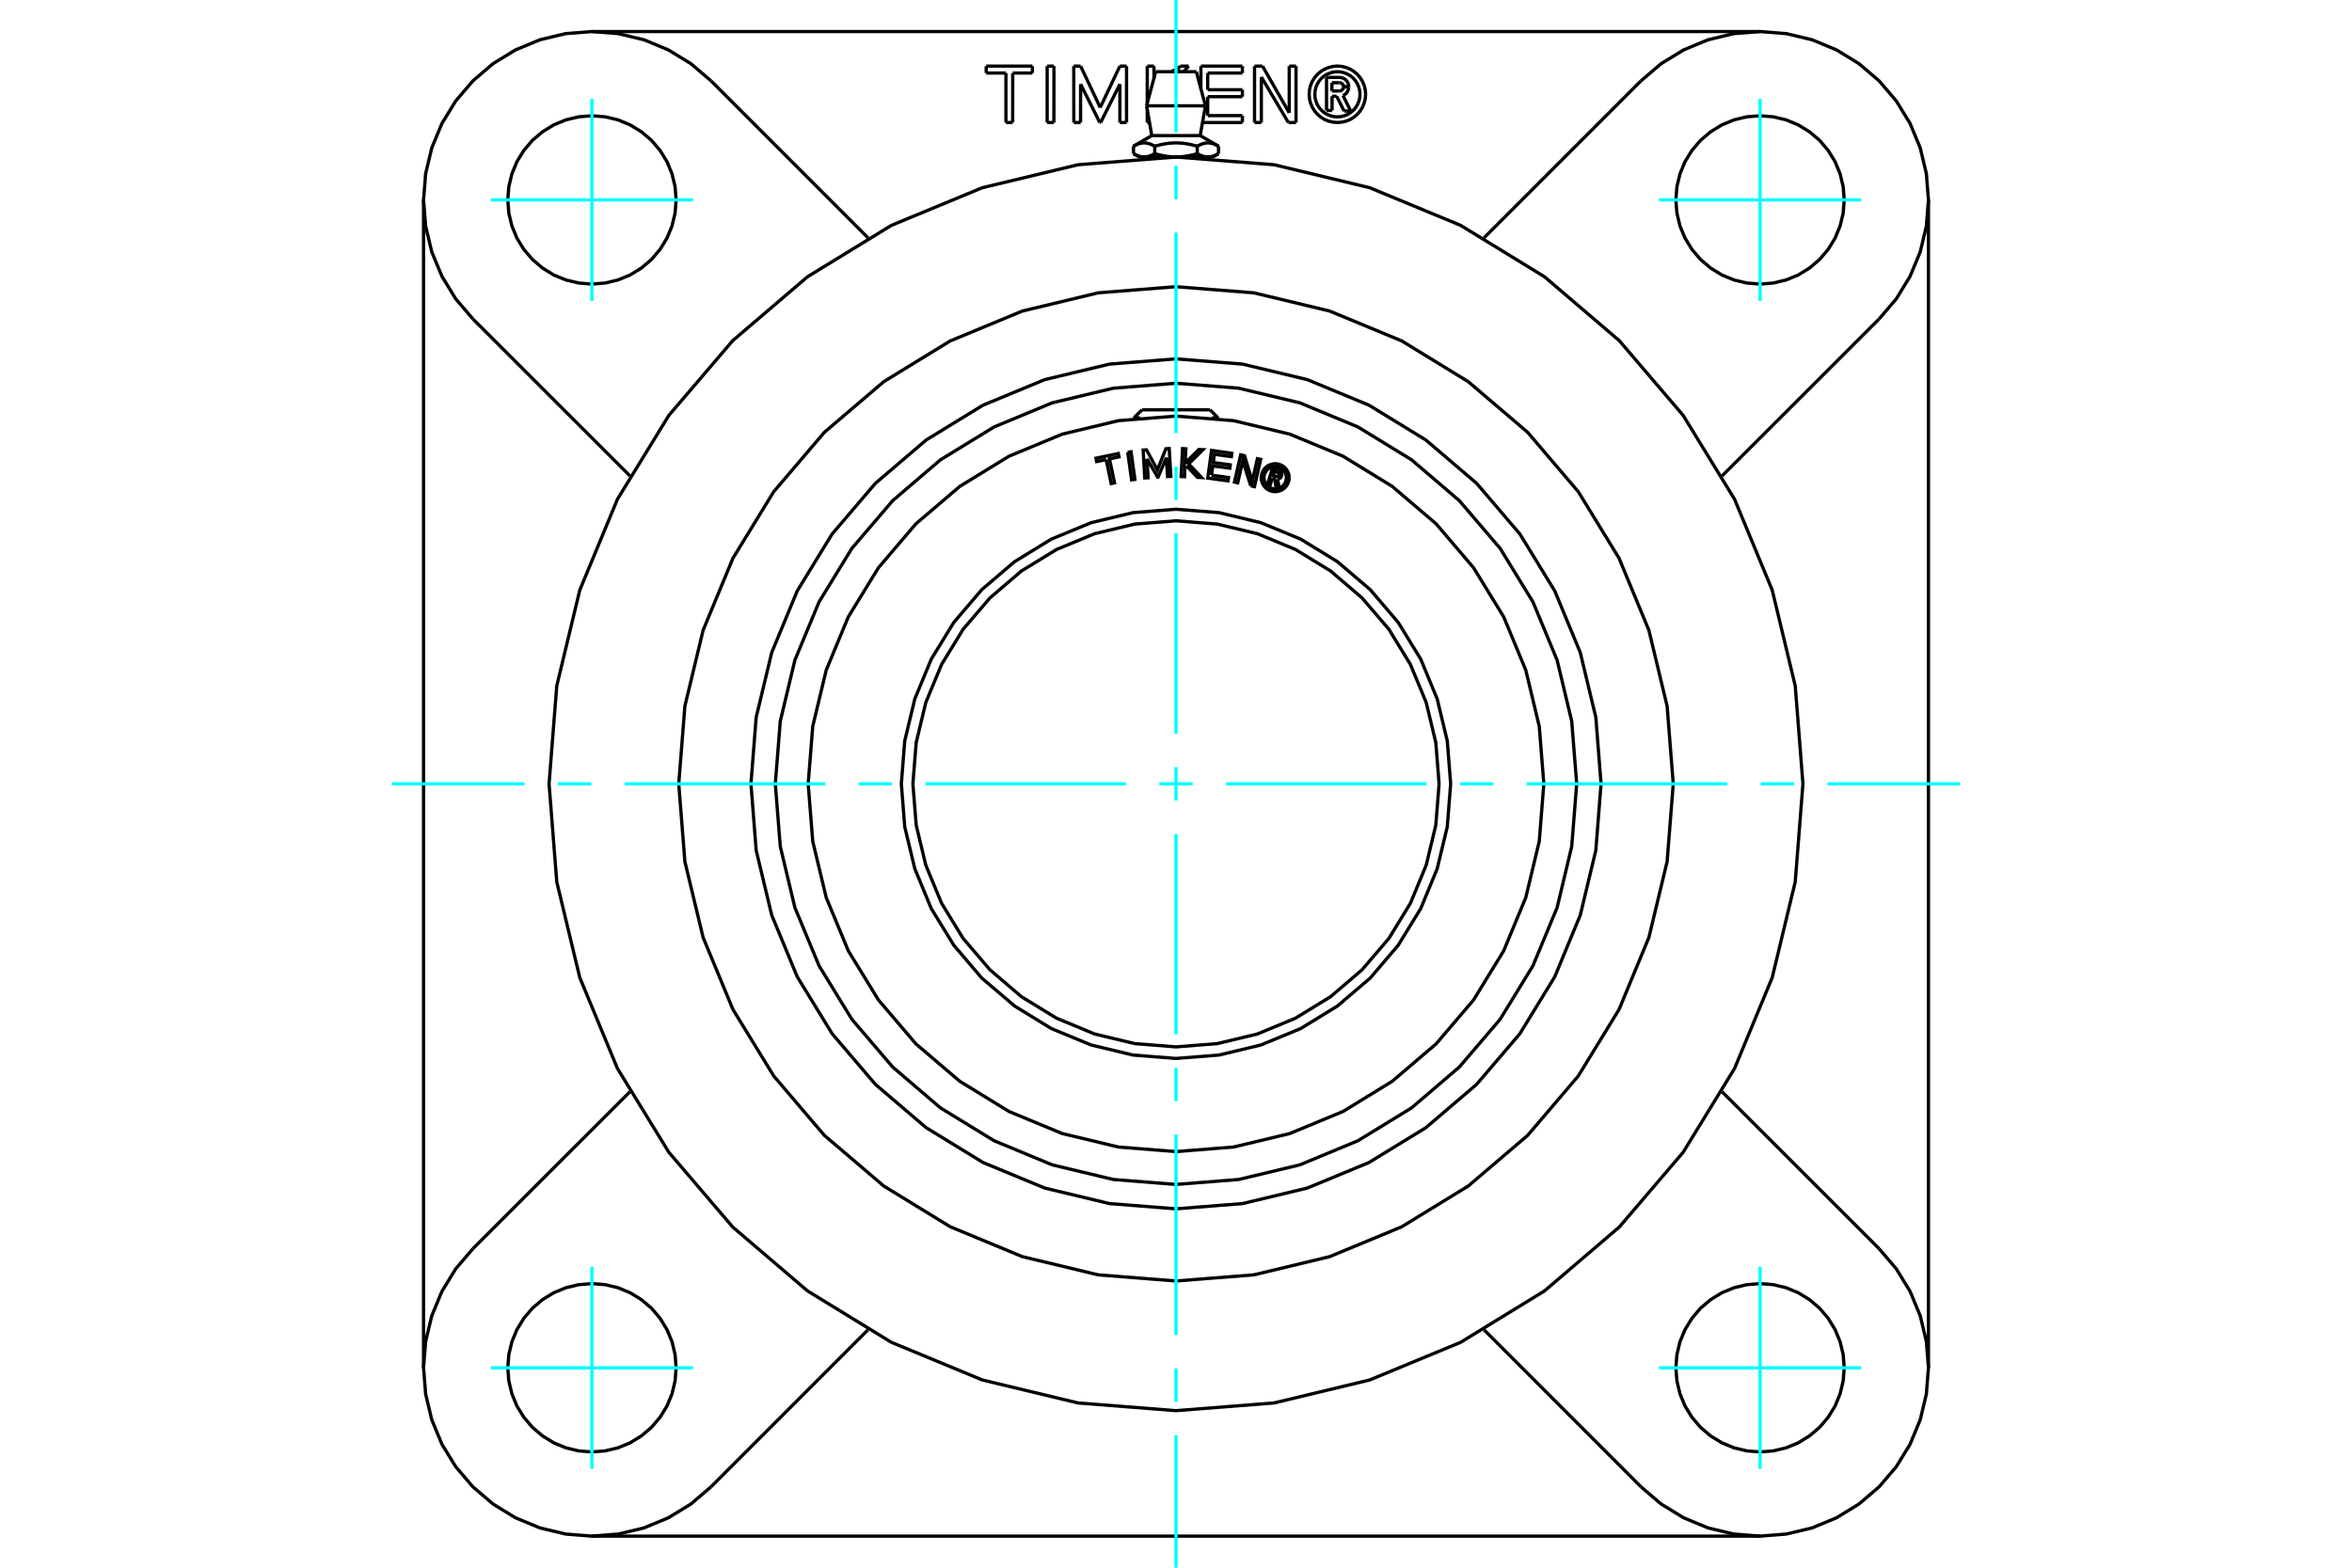 <?xml version="1.0" standalone="no"?>
<!DOCTYPE svg PUBLIC "-//W3C//DTD SVG 1.1//EN"
	"http://www.w3.org/Graphics/SVG/1.1/DTD/svg11.dtd">
<svg xmlns="http://www.w3.org/2000/svg" height="100%" width="100%" viewBox="0 0 36000 24000">
	<rect x="-1800" y="-1200" width="39600" height="26400" style="fill:#FFF"/>
	<g style="fill:none; fill-rule:evenodd" transform="matrix(1 0 0 1 0 0)">
		<g style="fill:none; stroke:#000; stroke-width:50; shape-rendering:geometricPrecision">
			<polyline points="19475,7315 19444,7418 19403,7405 19477,7167 19566,7194"/>
			<polyline points="19617,7284 19620,7273 19620,7261 19619,7250 19616,7238 19611,7228 19605,7218 19597,7210 19587,7203 19577,7198 19566,7194"/>
			<polyline points="19617,7284 19579,7272 19580,7267 19581,7262 19580,7257 19579,7253 19577,7248 19574,7244 19571,7240 19567,7237 19562,7235 19558,7233 19504,7217 19486,7277 19540,7293 19545,7294 19549,7295 19554,7294 19559,7293 19564,7291 19568,7289 19571,7285 19575,7282 19577,7278 19579,7273 19617,7285"/>
			<polyline points="19556,7334 19568,7332 19579,7328 19589,7322 19598,7315 19606,7306 19613,7296 19617,7285"/>
			<polyline points="19556,7334 19578,7464 19529,7449 19508,7325 19475,7315"/>
			<polyline points="18544,7275 18804,7310 18797,7362 18486,7320 18544,6896 18855,6939 18848,6991 18588,6955 18571,7081 18831,7116 18824,7168 18563,7133 18544,7275"/>
			<polyline points="17556,7024 17573,7314 17522,7317 17497,6890 17548,6887 17715,7192 17845,6870 17896,6867 17921,7293 17871,7296 17853,7007 17725,7305 17719,7305 17556,7024"/>
			<polyline points="16931,7036 16785,7066 16775,7015 17117,6943 17128,6994 16982,7025 17059,7392 17008,7403 16931,7036"/>
			<polyline points="17261,6923 17312,6916 17371,7339 17320,7346 17261,6923"/>
			<polyline points="18162,7133 18137,7158 18130,7298 18078,7295 18100,6868 18151,6871 18140,7088 18350,6881 18413,6884 18193,7102 18392,7311 18328,7308 18162,7133"/>
			<polyline points="19144,7437 19022,7055 18945,7392 18895,7380 18990,6963 19049,6977 19167,7367 19246,7022 19296,7033 19201,7450 19144,7437"/>
			<polyline points="19732,7313 19729,7280 19722,7247 19709,7216 19691,7187 19669,7162 19644,7140 19615,7122 19584,7110 19552,7102 19518,7099 19485,7102 19452,7110 19421,7122 19392,7140 19367,7162 19345,7187 19328,7216 19315,7247 19307,7280 19304,7313 19307,7346 19315,7379 19328,7410 19345,7439 19367,7464 19392,7486 19421,7504 19452,7516 19485,7524 19518,7527 19552,7524 19584,7516 19615,7504 19644,7486 19669,7464 19691,7439 19709,7410 19722,7379 19729,7346 19732,7313"/>
			<polyline points="19689,7313 19687,7286 19681,7260 19671,7235 19657,7212 19639,7192 19619,7175 19596,7161 19571,7150 19545,7144 19518,7142 19491,7144 19465,7150 19441,7161 19418,7175 19397,7192 19380,7212 19366,7235 19355,7260 19349,7286 19347,7313 19349,7340 19355,7366 19366,7391 19380,7414 19397,7434 19418,7451 19441,7465 19465,7476 19491,7482 19518,7484 19545,7482 19571,7476 19596,7465 19619,7451 19639,7434 19657,7414 19671,7391 19681,7366 19687,7340 19689,7313"/>
			<polyline points="22027,12000 21977,11370 21830,10756 21588,10172 21258,9633 20847,9153 20367,8742 19828,8412 19244,8170 18630,8023 18000,7973 17370,8023 16756,8170 16172,8412 15633,8742 15153,9153 14742,9633 14412,10172 14170,10756 14023,11370 13973,12000 14023,12630 14170,13244 14412,13828 14742,14367 15153,14847 15633,15258 16172,15588 16756,15830 17370,15977 18000,16027 18630,15977 19244,15830 19828,15588 20367,15258 20847,14847 21258,14367 21588,13828 21830,13244 21977,12630 22027,12000"/>
			<polyline points="22204,12000 22152,11342 21998,10701 21746,10091 21401,9529 20973,9027 20471,8599 19909,8254 19299,8002 18658,7848 18000,7796 17342,7848 16701,8002 16091,8254 15529,8599 15027,9027 14599,9529 14254,10091 14002,10701 13848,11342 13796,12000 13848,12658 14002,13299 14254,13909 14599,14471 15027,14973 15529,15401 16091,15746 16701,15998 17342,16152 18000,16204 18658,16152 19299,15998 19909,15746 20471,15401 20973,14973 21401,14471 21746,13909 21998,13299 22152,12658 22204,12000"/>
			<polyline points="23630,12000 23560,11119 23354,10260 23016,9444 22554,8691 21981,8019 21309,7446 20556,6984 19740,6646 18881,6440 18000,6370 17119,6440 16260,6646 15444,6984 14691,7446 14019,8019 13446,8691 12984,9444 12646,10260 12440,11119 12370,12000 12440,12881 12646,13740 12984,14556 13446,15309 14019,15981 14691,16554 15444,17016 16260,17354 17119,17560 18000,17630 18881,17560 19740,17354 20556,17016 21309,16554 21981,15981 22554,15309 23016,14556 23354,13740 23560,12881 23630,12000"/>
			<line x1="17356" y1="6397" x2="17450" y2="6397"/>
			<line x1="18550" y1="6397" x2="18644" y2="6397"/>
			<line x1="17479" y1="6274" x2="18521" y2="6274"/>
			<polyline points="24133,12000 24057,11041 23833,10105 23464,9216 22961,8395 22336,7664 21605,7039 20784,6536 19895,6167 18959,5943 18000,5867 17041,5943 16105,6167 15216,6536 14395,7039 13664,7664 13039,8395 12536,9216 12167,10105 11943,11041 11867,12000 11943,12959 12167,13895 12536,14784 13039,15605 13664,16336 14395,16961 15216,17464 16105,17833 17041,18057 18000,18133 18959,18057 19895,17833 20784,17464 21605,16961 22336,16336 22961,15605 23464,14784 23833,13895 24057,12959 24133,12000"/>
			<polyline points="24506,12000 24426,10982 24188,9990 23797,9046 23264,8176 22601,7399 21824,6736 20954,6203 20010,5812 19018,5574 18000,5494 16982,5574 15990,5812 15046,6203 14176,6736 13399,7399 12736,8176 12203,9046 11812,9990 11574,10982 11494,12000 11574,13018 11812,14010 12203,14954 12736,15824 13399,16601 14176,17264 15046,17797 15990,18188 16982,18426 18000,18506 19018,18426 20010,18188 20954,17797 21824,17264 22601,16601 23264,15824 23797,14954 24188,14010 24426,13018 24506,12000"/>
			<line x1="17689" y1="1098" x2="18311" y2="1098"/>
			<line x1="17549" y1="1620" x2="18451" y2="1620"/>
			<line x1="17630" y1="2076" x2="18370" y2="2076"/>
			<line x1="18488" y1="2402" x2="18564" y2="2402"/>
			<line x1="18000" y1="2402" x2="18488" y2="2402"/>
			<line x1="17512" y1="2402" x2="18000" y2="2402"/>
			<line x1="17436" y1="2402" x2="17512" y2="2402"/>
			<line x1="17349" y1="2238" x2="17349" y2="2352"/>
			<polyline points="18000,2402 17991,2402 17982,2402 17973,2402 17964,2402 17955,2401 17946,2401 17938,2400 17929,2400 17920,2399 17911,2398 17902,2398 17893,2397 17884,2396 17875,2395 17866,2393 17857,2392 17848,2391 17839,2389 17829,2388 17820,2386 17811,2385 17802,2383 17792,2381 17783,2379 17773,2377 17764,2375 17754,2373 17745,2371 17735,2368 17725,2366 17715,2363 17705,2361 17695,2358 17685,2355 17675,2352 17669,2355 17664,2358 17659,2361 17654,2363 17649,2366 17644,2368 17639,2371 17635,2373 17630,2375 17625,2377 17620,2379 17616,2381 17611,2383 17606,2385 17602,2386 17597,2388 17592,2389 17588,2391 17583,2392 17579,2393 17574,2395 17570,2396 17565,2397 17561,2398 17556,2398 17552,2399 17547,2400 17543,2400 17539,2401 17534,2401 17530,2402 17525,2402 17521,2402 17516,2402 17512,2402 17507,2402 17503,2402 17498,2402 17494,2402 17489,2401 17485,2401 17481,2400 17476,2400 17472,2399 17467,2398 17463,2398 17458,2397 17454,2396 17449,2395 17445,2393 17440,2392 17436,2391 17431,2389 17427,2388 17422,2386 17417,2385 17413,2383 17408,2381 17403,2379 17398,2377 17394,2375 17389,2373 17384,2371 17379,2368 17374,2366 17369,2363 17364,2361 17359,2358 17354,2355 17349,2352"/>
			<line x1="17675" y1="2238" x2="17675" y2="2352"/>
			<polyline points="17349,2238 17360,2232 17370,2227 17380,2222 17390,2217 17400,2213 17409,2209 17419,2205 17428,2202 17437,2199 17446,2197 17455,2194 17464,2192 17473,2191 17481,2190 17490,2189 17499,2188 17507,2188 17516,2188 17525,2188 17533,2189 17542,2190 17551,2191 17560,2192 17568,2194 17577,2197 17586,2199 17596,2202 17605,2205 17614,2209 17624,2213 17634,2217 17643,2222 17654,2227 17664,2232 17675,2238"/>
			<polyline points="18325,2352 18315,2355 18305,2358 18295,2361 18285,2363 18275,2366 18265,2368 18255,2371 18246,2373 18236,2375 18227,2377 18217,2379 18208,2381 18198,2383 18189,2385 18180,2386 18171,2388 18161,2389 18152,2391 18143,2392 18134,2393 18125,2395 18116,2396 18107,2397 18098,2398 18089,2398 18080,2399 18071,2400 18062,2400 18054,2401 18045,2401 18036,2402 18027,2402 18018,2402 18009,2402 18000,2402"/>
			<line x1="18325" y1="2238" x2="18325" y2="2352"/>
			<polyline points="17675,2238 17696,2232 17716,2227 17737,2222 17757,2217 17776,2213 17795,2209 17814,2205 17832,2202 17851,2199 17869,2197 17887,2194 17904,2192 17922,2191 17939,2190 17957,2189 17974,2188 17991,2188 18009,2188 18026,2188 18043,2189 18061,2190 18078,2191 18096,2192 18113,2194 18131,2197 18149,2199 18168,2202 18186,2205 18205,2209 18224,2213 18243,2217 18263,2222 18284,2227 18304,2232 18325,2238"/>
			<polyline points="18651,2352 18646,2355 18641,2358 18636,2361 18631,2363 18626,2366 18621,2368 18616,2371 18611,2373 18606,2375 18602,2377 18597,2379 18592,2381 18587,2383 18583,2385 18578,2386 18573,2388 18569,2389 18564,2391 18560,2392 18555,2393 18551,2395 18546,2396 18542,2397 18537,2398 18533,2398 18528,2399 18524,2400 18519,2400 18515,2401 18511,2401 18506,2402 18502,2402 18497,2402 18493,2402 18488,2402 18484,2402 18479,2402 18475,2402 18470,2402 18466,2401 18461,2401 18457,2400 18453,2400 18448,2399 18444,2398 18439,2398 18435,2397 18430,2396 18426,2395 18421,2393 18417,2392 18412,2391 18408,2389 18403,2388 18398,2386 18394,2385 18389,2383 18384,2381 18380,2379 18375,2377 18370,2375 18365,2373 18361,2371 18356,2368 18351,2366 18346,2363 18341,2361 18336,2358 18331,2355 18325,2352"/>
			<line x1="18651" y1="2238" x2="18651" y2="2352"/>
			<polyline points="18325,2238 18336,2232 18346,2227 18357,2222 18366,2217 18376,2213 18386,2209 18395,2205 18404,2202 18414,2199 18423,2197 18432,2194 18440,2192 18449,2191 18458,2190 18467,2189 18475,2188 18484,2188 18493,2188 18501,2188 18510,2189 18519,2190 18527,2191 18536,2192 18545,2194 18554,2197 18563,2199 18572,2202 18581,2205 18591,2209 18600,2213 18610,2217 18620,2222 18630,2227 18640,2232 18651,2238"/>
			<line x1="6483" y1="20940" x2="6483" y2="3060"/>
			<polyline points="7238,19117 6975,19425 6764,19770 6609,20143 6515,20536 6483,20940 6515,21343 6609,21736 6764,22110 6975,22454 7238,22762 7546,23025 7890,23236 8264,23391 8657,23485 9060,23517 9464,23485 9857,23391 10230,23236 10575,23025 10883,22762"/>
			<line x1="26940" y1="23517" x2="9060" y2="23517"/>
			<polyline points="25117,22762 25425,23025 25770,23236 26143,23391 26536,23485 26940,23517 27343,23485 27736,23391 28110,23236 28454,23025 28762,22762 29025,22454 29236,22110 29391,21736 29485,21343 29517,20940 29485,20536 29391,20143 29236,19770 29025,19425 28762,19117"/>
			<line x1="29517" y1="3060" x2="29517" y2="20940"/>
			<polyline points="28762,4883 29025,4575 29236,4230 29391,3857 29485,3464 29517,3060 29485,2657 29391,2264 29236,1890 29025,1546 28762,1238 28454,975 28110,764 27736,609 27343,515 26940,483 26536,515 26143,609 25770,764 25425,975 25117,1238"/>
			<line x1="9060" y1="483" x2="26940" y2="483"/>
			<polyline points="10883,1238 10575,975 10230,764 9857,609 9464,515 9060,483 8657,515 8264,609 7890,764 7546,975 7238,1238 6975,1546 6764,1890 6609,2264 6515,2657 6483,3060 6515,3464 6609,3857 6764,4230 6975,4575 7238,4883"/>
			<line x1="10883" y1="1238" x2="13286" y2="3642"/>
			<line x1="26358" y1="16714" x2="28762" y2="19117"/>
			<line x1="28762" y1="4883" x2="26358" y2="7286"/>
			<line x1="22714" y1="3642" x2="25117" y2="1238"/>
			<polyline points="10349,3060 10333,2859 10286,2662 10209,2475 10103,2303 9972,2149 9818,2018 9645,1912 9459,1835 9262,1788 9060,1772 8859,1788 8662,1835 8475,1912 8303,2018 8149,2149 8018,2303 7912,2475 7835,2662 7788,2859 7772,3060 7788,3262 7835,3459 7912,3645 8018,3818 8149,3972 8303,4103 8475,4209 8662,4286 8859,4333 9060,4349 9262,4333 9459,4286 9645,4209 9818,4103 9972,3972 10103,3818 10209,3645 10286,3459 10333,3262 10349,3060"/>
			<polyline points="10349,20940 10333,20738 10286,20541 10209,20355 10103,20182 9972,20028 9818,19897 9645,19791 9459,19714 9262,19667 9060,19651 8859,19667 8662,19714 8475,19791 8303,19897 8149,20028 8018,20182 7912,20355 7835,20541 7788,20738 7772,20940 7788,21141 7835,21338 7912,21525 8018,21697 8149,21851 8303,21982 8475,22088 8662,22165 8859,22212 9060,22228 9262,22212 9459,22165 9645,22088 9818,21982 9972,21851 10103,21697 10209,21525 10286,21338 10333,21141 10349,20940"/>
			<polyline points="28228,20940 28212,20738 28165,20541 28088,20355 27982,20182 27851,20028 27697,19897 27525,19791 27338,19714 27141,19667 26940,19651 26738,19667 26541,19714 26355,19791 26182,19897 26028,20028 25897,20182 25791,20355 25714,20541 25667,20738 25651,20940 25667,21141 25714,21338 25791,21525 25897,21697 26028,21851 26182,21982 26355,22088 26541,22165 26738,22212 26940,22228 27141,22212 27338,22165 27525,22088 27697,21982 27851,21851 27982,21697 28088,21525 28165,21338 28212,21141 28228,20940"/>
			<polyline points="28228,3060 28212,2859 28165,2662 28088,2475 27982,2303 27851,2149 27697,2018 27525,1912 27338,1835 27141,1788 26940,1772 26738,1788 26541,1835 26355,1912 26182,2018 26028,2149 25897,2303 25791,2475 25714,2662 25667,2859 25651,3060 25667,3262 25714,3459 25791,3645 25897,3818 26028,3972 26182,4103 26355,4209 26541,4286 26738,4333 26940,4349 27141,4333 27338,4286 27525,4209 27697,4103 27851,3972 27982,3818 28088,3645 28165,3459 28212,3262 28228,3060"/>
			<line x1="25117" y1="22762" x2="22714" y2="20358"/>
			<line x1="9642" y1="7286" x2="7238" y2="4883"/>
			<line x1="7238" y1="19117" x2="9642" y2="16714"/>
			<line x1="13286" y1="20358" x2="10883" y2="22762"/>
			<polyline points="25611,12000 25517,10809 25238,9648 24781,8545 24157,7527 23382,6618 22473,5843 21455,5219 20352,4762 19191,4483 18000,4389 16809,4483 15648,4762 14545,5219 13527,5843 12618,6618 11843,7527 11219,8545 10762,9648 10483,10809 10389,12000 10483,13191 10762,14352 11219,15455 11843,16473 12618,17382 13527,18157 14545,18781 15648,19238 16809,19517 18000,19611 19191,19517 20352,19238 21455,18781 22473,18157 23382,17382 24157,16473 24781,15455 25238,14352 25517,13191 25611,12000"/>
			<polyline points="27596,12000 27478,10499 27126,9035 26550,7644 25763,6360 24785,5215 23640,4237 22356,3450 20965,2874 19501,2522 18000,2404 16499,2522 15035,2874 13644,3450 12360,4237 11215,5215 10237,6360 9450,7644 8874,9035 8522,10499 8404,12000 8522,13501 8874,14965 9450,16356 10237,17640 11215,18785 12360,19763 13644,20550 15035,21126 16499,21478 18000,21596 19501,21478 20965,21126 22356,20550 23640,19763 24785,18785 25763,17640 26550,16356 27126,14965 27478,13501 27596,12000"/>
			<polyline points="20816,1444 20812,1390 20799,1337 20778,1287 20750,1240 20715,1199 20674,1164 20627,1136 20577,1115 20524,1102 20470,1098 20416,1102 20364,1115 20313,1136 20267,1164 20226,1199 20191,1240 20162,1287 20142,1337 20129,1390 20125,1444 20129,1498 20142,1550 20162,1601 20191,1647 20226,1688 20267,1723 20313,1752 20364,1772 20416,1785 20470,1789 20524,1785 20577,1772 20627,1752 20674,1723 20715,1688 20750,1647 20778,1601 20799,1550 20812,1498 20816,1444"/>
			<polyline points="20903,1444 20897,1376 20881,1310 20855,1247 20820,1190 20776,1138 20724,1094 20667,1059 20604,1033 20538,1017 20470,1011 20403,1017 20337,1033 20274,1059 20216,1094 20165,1138 20121,1190 20085,1247 20059,1310 20043,1376 20038,1444 20043,1511 20059,1577 20085,1640 20121,1698 20165,1749 20216,1793 20274,1829 20337,1855 20403,1870 20470,1876 20538,1870 20604,1855 20667,1829 20724,1793 20776,1749 20820,1698 20855,1640 20881,1577 20897,1511 20903,1444"/>
			<line x1="19720" y1="1876" x2="19306" y2="1179"/>
			<line x1="19837" y1="1876" x2="19720" y2="1876"/>
			<line x1="19837" y1="1012" x2="19837" y2="1876"/>
			<line x1="19733" y1="1012" x2="19837" y2="1012"/>
			<line x1="19733" y1="1727" x2="19733" y2="1012"/>
			<line x1="19324" y1="1012" x2="19733" y2="1727"/>
			<line x1="19202" y1="1012" x2="19324" y2="1012"/>
			<line x1="19202" y1="1876" x2="19202" y2="1012"/>
			<line x1="19306" y1="1876" x2="19202" y2="1876"/>
			<line x1="19306" y1="1179" x2="19306" y2="1876"/>
			<line x1="18194" y1="1012" x2="18116" y2="1098"/>
			<line x1="18066" y1="1012" x2="18194" y2="1012"/>
			<line x1="18011" y1="1071" x2="18066" y2="1012"/>
			<line x1="17663" y1="1012" x2="17663" y2="1193"/>
			<line x1="17560" y1="1012" x2="17663" y2="1012"/>
			<line x1="17560" y1="1580" x2="17560" y2="1012"/>
			<line x1="17560" y1="1876" x2="17560" y2="1681"/>
			<line x1="17594" y1="1876" x2="17560" y2="1876"/>
			<line x1="16028" y1="1012" x2="16132" y2="1012"/>
			<line x1="16028" y1="1876" x2="16028" y2="1012"/>
			<line x1="16131" y1="1876" x2="16028" y2="1876"/>
			<line x1="16132" y1="1012" x2="16131" y2="1876"/>
			<line x1="15397" y1="1118" x2="15095" y2="1118"/>
			<line x1="15397" y1="1876" x2="15397" y2="1118"/>
			<line x1="15500" y1="1876" x2="15397" y2="1876"/>
			<line x1="15501" y1="1118" x2="15500" y2="1876"/>
			<line x1="15802" y1="1118" x2="15501" y2="1118"/>
			<line x1="15802" y1="1012" x2="15802" y2="1118"/>
			<line x1="15095" y1="1012" x2="15802" y2="1012"/>
			<line x1="15095" y1="1118" x2="15095" y2="1012"/>
			<line x1="16540" y1="1289" x2="16539" y2="1876"/>
			<line x1="16834" y1="1876" x2="16540" y2="1289"/>
			<line x1="16846" y1="1876" x2="16834" y2="1876"/>
			<line x1="17141" y1="1289" x2="16846" y2="1876"/>
			<line x1="17141" y1="1876" x2="17141" y2="1289"/>
			<line x1="17243" y1="1876" x2="17141" y2="1876"/>
			<line x1="17243" y1="1012" x2="17243" y2="1876"/>
			<line x1="17141" y1="1012" x2="17243" y2="1012"/>
			<line x1="16840" y1="1646" x2="17141" y2="1012"/>
			<line x1="16540" y1="1012" x2="16840" y2="1646"/>
			<line x1="16435" y1="1012" x2="16540" y2="1012"/>
			<line x1="16436" y1="1876" x2="16435" y2="1012"/>
			<line x1="16539" y1="1876" x2="16436" y2="1876"/>
			<line x1="18485" y1="1770" x2="19016" y2="1770"/>
			<line x1="18485" y1="1480" x2="18485" y2="1770"/>
			<line x1="19016" y1="1480" x2="18485" y2="1480"/>
			<line x1="19016" y1="1374" x2="19016" y2="1480"/>
			<line x1="18485" y1="1374" x2="19016" y2="1374"/>
			<line x1="18485" y1="1118" x2="18485" y2="1374"/>
			<line x1="19016" y1="1118" x2="18485" y2="1118"/>
			<line x1="19016" y1="1012" x2="19016" y2="1118"/>
			<line x1="18381" y1="1012" x2="19016" y2="1012"/>
			<line x1="18381" y1="1358" x2="18381" y2="1012"/>
			<line x1="19016" y1="1876" x2="18406" y2="1876"/>
			<line x1="19016" y1="1770" x2="19016" y2="1876"/>
			<line x1="20389" y1="1473" x2="20389" y2="1691"/>
			<line x1="20459" y1="1473" x2="20389" y2="1473"/>
			<line x1="20573" y1="1700" x2="20459" y2="1473"/>
			<line x1="20675" y1="1700" x2="20573" y2="1700"/>
			<line x1="20556" y1="1462" x2="20675" y2="1700"/>
			<polyline points="20556,1462 20577,1451 20597,1437 20613,1419 20626,1399 20636,1377 20642,1354 20645,1330"/>
			<line x1="20564" y1="1330" x2="20645" y2="1330"/>
			<polyline points="20501,1393 20510,1392 20520,1390 20529,1386 20537,1381 20545,1374 20551,1367 20557,1359 20561,1350 20563,1340 20564,1330"/>
			<line x1="20386" y1="1393" x2="20501" y2="1393"/>
			<line x1="20386" y1="1266" x2="20386" y2="1393"/>
			<line x1="20499" y1="1266" x2="20386" y2="1266"/>
			<polyline points="20564,1328 20563,1318 20560,1309 20556,1299 20551,1291 20544,1284 20537,1277 20528,1272 20519,1269 20509,1266 20499,1266"/>
			<line x1="20645" y1="1328" x2="20564" y2="1328"/>
			<polyline points="20645,1328 20643,1305 20637,1282 20627,1261 20615,1241 20599,1224 20581,1209 20560,1198 20538,1190 20515,1186 20492,1185"/>
			<line x1="20304" y1="1185" x2="20492" y2="1185"/>
			<line x1="20304" y1="1691" x2="20304" y2="1185"/>
			<line x1="20389" y1="1691" x2="20304" y2="1691"/>
			<line x1="17356" y1="6397" x2="17356" y2="6407"/>
			<line x1="18644" y1="6407" x2="18644" y2="6397"/>
			<line x1="17479" y1="6274" x2="17356" y2="6397"/>
			<line x1="18644" y1="6397" x2="18521" y2="6274"/>
			<line x1="17689" y1="1098" x2="17549" y2="1620"/>
			<line x1="18451" y1="1620" x2="18311" y2="1098"/>
			<line x1="17549" y1="1620" x2="17630" y2="2076"/>
			<line x1="18370" y1="2076" x2="18451" y2="1620"/>
			<line x1="17517" y1="2402" x2="17517" y2="2416"/>
			<line x1="18483" y1="2416" x2="18483" y2="2402"/>
			<line x1="17349" y1="2352" x2="17436" y2="2402"/>
			<line x1="18564" y1="2402" x2="18651" y2="2352"/>
			<line x1="17630" y1="2076" x2="17349" y2="2238"/>
			<line x1="18651" y1="2238" x2="18370" y2="2076"/>
			<polyline points="18064,1098 18054,1088 18041,1081 18028,1075 18014,1072 18000,1071 17986,1072 17972,1075 17959,1081 17946,1088 17936,1098"/>
		</g>
		<g style="fill:none; stroke:#0FF; stroke-width:50; shape-rendering:geometricPrecision">
			<line x1="18000" y1="24000" x2="18000" y2="21972"/>
			<line x1="18000" y1="21461" x2="18000" y2="20950"/>
			<line x1="18000" y1="20438" x2="18000" y2="17370"/>
			<line x1="18000" y1="16858" x2="18000" y2="16347"/>
			<line x1="18000" y1="15836" x2="18000" y2="12767"/>
			<line x1="18000" y1="12256" x2="18000" y2="11744"/>
			<line x1="18000" y1="11233" x2="18000" y2="8164"/>
			<line x1="18000" y1="7653" x2="18000" y2="7142"/>
			<line x1="18000" y1="6630" x2="18000" y2="3562"/>
			<line x1="18000" y1="3050" x2="18000" y2="2539"/>
			<line x1="18000" y1="2028" x2="18000" y2="0"/>
			<line x1="6000" y1="12000" x2="8028" y2="12000"/>
			<line x1="8539" y1="12000" x2="9050" y2="12000"/>
			<line x1="9562" y1="12000" x2="12630" y2="12000"/>
			<line x1="13142" y1="12000" x2="13653" y2="12000"/>
			<line x1="14164" y1="12000" x2="17233" y2="12000"/>
			<line x1="17744" y1="12000" x2="18256" y2="12000"/>
			<line x1="18767" y1="12000" x2="21836" y2="12000"/>
			<line x1="22347" y1="12000" x2="22858" y2="12000"/>
			<line x1="23370" y1="12000" x2="26438" y2="12000"/>
			<line x1="26950" y1="12000" x2="27461" y2="12000"/>
			<line x1="27972" y1="12000" x2="30000" y2="12000"/>
			<line x1="9060" y1="4607" x2="9060" y2="1514"/>
			<line x1="7514" y1="3060" x2="10607" y2="3060"/>
			<line x1="7514" y1="20940" x2="10607" y2="20940"/>
			<line x1="9060" y1="22486" x2="9060" y2="19393"/>
			<line x1="26940" y1="22486" x2="26940" y2="19393"/>
			<line x1="25393" y1="20940" x2="28486" y2="20940"/>
			<line x1="25393" y1="3060" x2="28486" y2="3060"/>
			<line x1="26940" y1="4607" x2="26940" y2="1514"/>
		</g>
	</g>
</svg>
